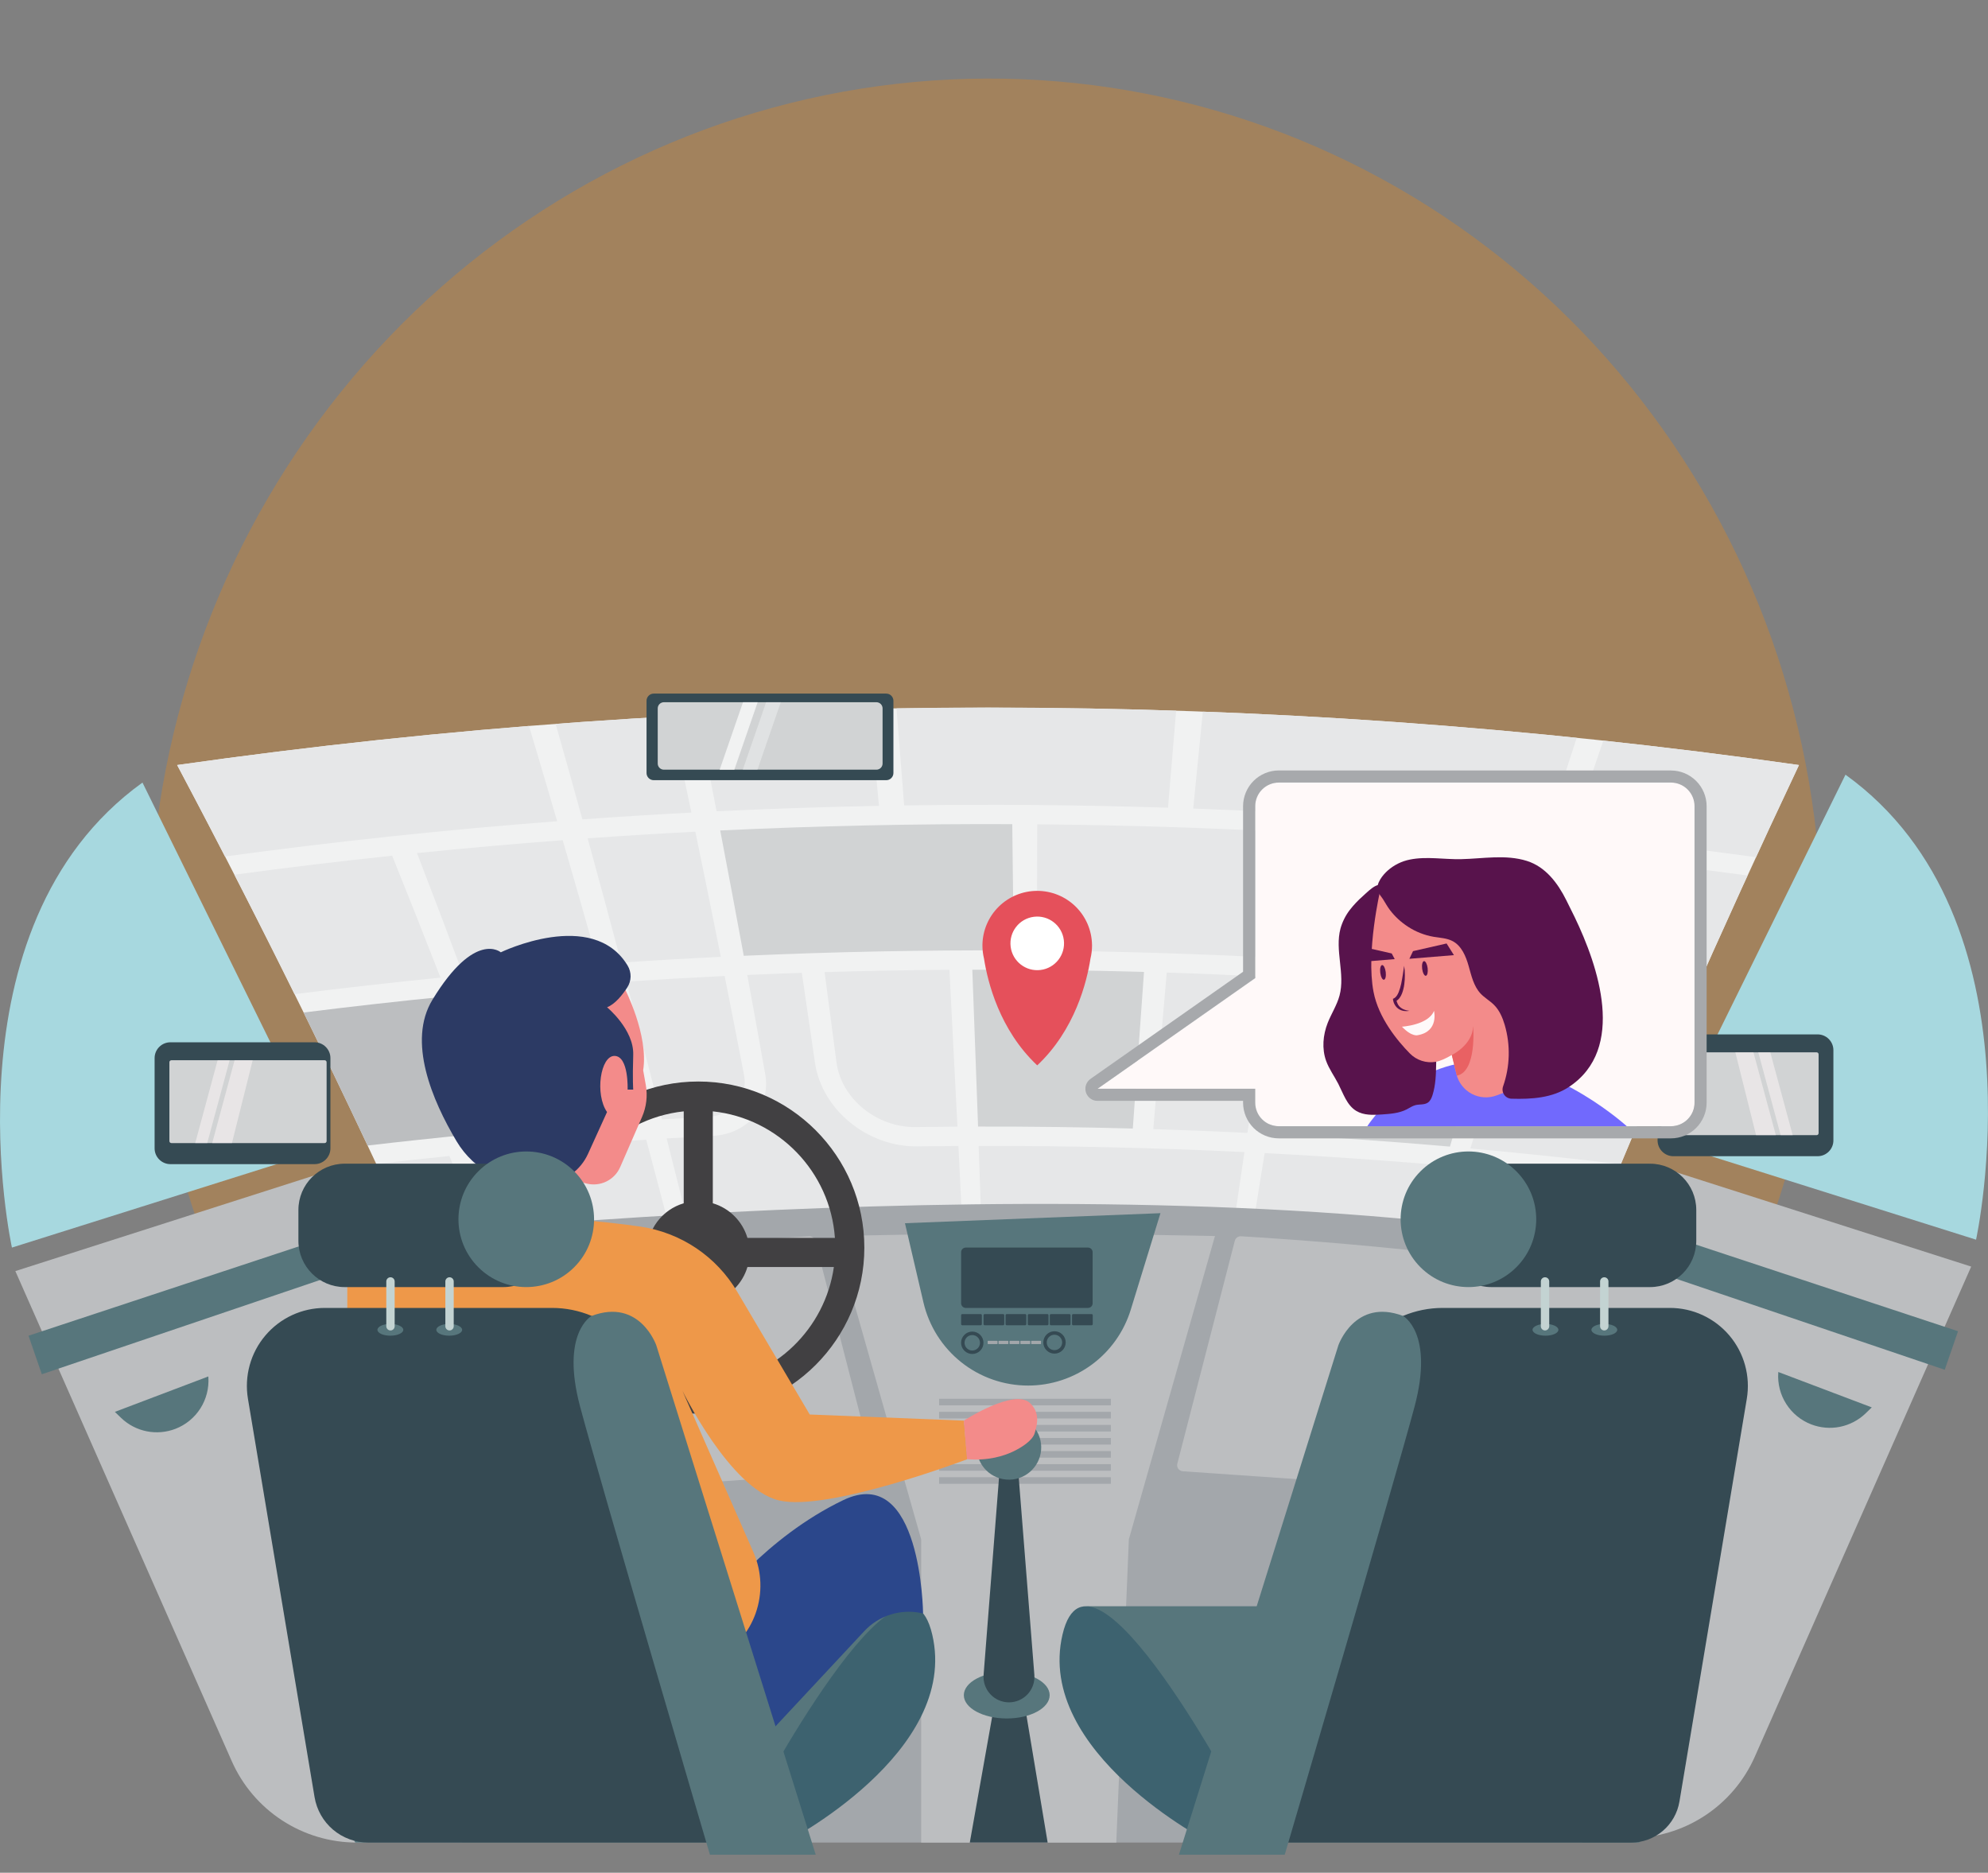 <svg width="86" height="81" viewBox="0 0 86 81" fill="none" xmlns="http://www.w3.org/2000/svg">
<rect x="0" y="0" width="86" height="81" fill="#808080" stroke="none"/>
<g style="mix-blend-mode:multiply" opacity="0.27">
<path d="M38.981 77.162C47.305 77.988 55.665 75.837 62.636 71.075C69.606 66.314 74.757 59.236 77.21 51.048C79.662 42.86 79.265 34.068 76.087 26.171C72.908 18.274 67.144 11.76 59.777 7.739C52.409 3.718 43.895 2.438 35.684 4.119C27.473 5.799 20.073 10.336 14.746 16.955C9.419 23.574 6.494 31.866 6.469 40.419C6.444 48.972 9.321 57.256 14.609 63.86L42.633 40.367L38.981 77.162Z" fill="#FF8800"/>
</g>
<g clip-path="url(#clip0_53_22531)">
<path d="M68.28 54.779C51.664 52.892 34.891 52.852 18.266 54.662C14.976 47.399 11.443 40.208 7.664 33.09C30.933 29.778 54.553 29.778 77.822 33.09C74.432 40.26 71.252 47.489 68.28 54.779Z" fill="#F1F2F2"/>
<path d="M7.664 33.09C8.363 34.405 9.053 35.724 9.734 37.045C14.511 36.395 19.3 35.886 24.103 35.52C23.701 34.145 23.295 32.772 22.884 31.399C23.269 31.368 23.653 31.339 24.037 31.31C24.428 32.686 24.814 34.063 25.194 35.44C26.764 35.327 28.335 35.229 29.909 35.146C29.62 33.758 29.328 32.371 29.032 30.984C29.417 30.962 29.802 30.942 30.187 30.923C30.461 32.312 30.731 33.701 30.999 35.091C33.339 34.979 35.681 34.9 38.024 34.855C37.893 33.456 37.762 32.057 37.628 30.66C38.014 30.652 38.399 30.645 38.784 30.639C38.895 32.038 39.005 33.438 39.113 34.838C42.918 34.781 46.723 34.814 50.528 34.935C50.644 33.536 50.76 32.138 50.879 30.741C51.264 30.753 51.649 30.767 52.034 30.781C51.894 32.178 51.755 33.575 51.618 34.972C56.714 35.157 61.803 35.501 66.885 36.005C67.32 34.64 67.761 33.276 68.208 31.913C68.591 31.953 68.975 31.993 69.359 32.034C68.892 33.393 68.429 34.754 67.972 36.115C70.638 36.391 73.302 36.711 75.963 37.074C75.842 37.34 75.72 37.604 75.598 37.867C72.97 37.51 70.337 37.196 67.701 36.925C66.285 41.164 64.921 45.413 63.607 49.673C65.778 49.87 67.946 50.098 70.112 50.355C70 50.622 69.888 50.89 69.776 51.157C68.589 51.016 67.402 50.885 66.214 50.763C65.779 51.982 65.35 53.203 64.928 54.424C64.655 54.397 64.381 54.371 64.107 54.345C64.514 53.121 64.926 51.898 65.342 50.675C61.802 50.325 58.257 50.058 54.708 49.874C54.504 51.122 54.303 52.37 54.105 53.619C53.83 53.605 53.556 53.592 53.282 53.579C53.464 52.329 53.648 51.08 53.833 49.83C50.003 49.645 46.17 49.556 42.336 49.563C42.381 50.82 42.425 52.077 42.468 53.334C42.194 53.334 41.919 53.334 41.645 53.336C41.584 52.08 41.523 50.824 41.461 49.566C40.865 49.569 40.27 49.575 39.675 49.583C37.535 49.61 35.557 48.007 35.255 45.968C35.068 44.67 34.879 43.374 34.687 42.077C33.9 42.104 33.113 42.135 32.327 42.169C32.59 43.599 32.849 45.03 33.104 46.462C33.352 47.864 32.335 49.051 30.844 49.128C30.176 49.163 29.508 49.2 28.84 49.24C29.217 50.725 29.586 52.21 29.948 53.696C29.674 53.711 29.4 53.727 29.126 53.744C28.742 52.26 28.352 50.777 27.956 49.295C27.002 49.356 26.049 49.424 25.096 49.497C23.505 49.618 21.914 49.757 20.323 49.913C20.9 51.368 21.468 52.825 22.028 54.284C21.755 54.308 21.481 54.334 21.208 54.361C20.627 52.906 20.039 51.453 19.442 50C18.387 50.108 17.333 50.222 16.279 50.344C16.952 51.78 17.615 53.22 18.268 54.662C34.892 52.852 51.666 52.892 68.281 54.779C71.252 47.493 74.433 40.263 77.823 33.09C54.554 29.777 30.933 29.777 7.664 33.09Z" fill="#E6E7E8"/>
<path d="M28.638 48.416C29.314 48.375 29.99 48.336 30.666 48.301C31.684 48.248 32.369 47.445 32.188 46.502C31.912 45.072 31.632 43.643 31.348 42.214C29.93 42.282 28.511 42.363 27.094 42.457C27.619 44.441 28.134 46.428 28.638 48.416Z" fill="#E6E7E8"/>
<path d="M53.962 48.999C54.298 46.751 54.641 44.504 54.99 42.256C53.485 42.179 51.979 42.115 50.473 42.066C50.275 44.323 50.081 46.58 49.891 48.837C51.248 48.88 52.605 48.934 53.962 48.999Z" fill="#E6E7E8"/>
<path d="M55.977 36.004C52.277 35.803 48.575 35.686 44.871 35.654C44.865 37.474 44.858 39.294 44.852 41.115C48.275 41.145 51.697 41.248 55.117 41.426C55.399 39.619 55.686 37.811 55.977 36.004Z" fill="#E6E7E8"/>
<path d="M30.081 35.973C28.527 36.054 26.974 36.149 25.422 36.26C25.914 38.05 26.398 39.842 26.874 41.634C28.309 41.537 29.745 41.455 31.182 41.386C30.821 39.581 30.454 37.777 30.081 35.973Z" fill="#E6E7E8"/>
<path d="M16.965 37.011C14.688 37.252 12.413 37.526 10.141 37.833C11.022 39.551 11.89 41.273 12.743 43C14.845 42.734 16.949 42.496 19.055 42.285C18.37 40.525 17.673 38.766 16.965 37.011Z" fill="#E6E7E8"/>
<path d="M22.928 42.768C21.741 42.868 20.554 42.977 19.367 43.094C17.287 43.3 15.209 43.533 13.133 43.794C14.073 45.706 14.996 47.624 15.901 49.547C18.875 49.2 21.855 48.911 24.838 48.679C24.214 46.706 23.577 44.736 22.928 42.768Z" fill="#BCBEC0"/>
<path d="M24.343 36.34C22.24 36.499 20.139 36.685 18.039 36.899C18.72 38.659 19.389 40.422 20.048 42.188C21.25 42.073 22.451 41.967 23.654 41.87C24.395 41.811 25.136 41.755 25.877 41.702C25.374 39.913 24.862 38.126 24.343 36.34Z" fill="#E6E7E8"/>
<path d="M25.737 48.611C26.405 48.562 27.072 48.516 27.739 48.472C27.207 46.487 26.663 44.505 26.109 42.524C25.377 42.575 24.646 42.63 23.914 42.688C24.533 44.66 25.141 46.634 25.737 48.611Z" fill="#E6E7E8"/>
<path d="M66.501 37.22C63.332 36.909 60.159 36.661 56.982 36.475C56.92 36.827 56.858 37.179 56.797 37.531C59.925 37.713 63.051 37.955 66.173 38.258C66.282 37.912 66.392 37.566 66.501 37.22Z" fill="#D1D3D4"/>
<path d="M55.188 46.959C57.904 47.104 60.619 47.297 63.331 47.539C63.434 47.191 63.537 46.844 63.641 46.497C60.885 46.25 58.126 46.052 55.363 45.903C55.304 46.255 55.246 46.607 55.188 46.959Z" fill="#D1D3D4"/>
<path d="M55.5 45.073C58.297 45.225 61.092 45.427 63.884 45.68C63.989 45.333 64.093 44.986 64.198 44.639C61.361 44.379 58.521 44.172 55.678 44.016C55.618 44.368 55.559 44.721 55.5 45.073Z" fill="#E6E7E8"/>
<path d="M54.844 49.044C57.473 49.182 60.099 49.365 62.724 49.593C62.845 49.181 62.966 48.768 63.089 48.355C60.413 48.12 57.733 47.931 55.05 47.788C54.98 48.207 54.911 48.626 54.844 49.044Z" fill="#D1D3D4"/>
<path d="M55.82 43.187C58.699 43.346 61.575 43.558 64.448 43.822C64.554 43.476 64.66 43.129 64.766 42.782C61.847 42.511 58.925 42.293 55.999 42.13C55.94 42.483 55.88 42.835 55.82 43.187Z" fill="#D1D3D4"/>
<path d="M42.311 48.727C44.542 48.723 46.773 48.751 49.005 48.812C49.163 46.553 49.325 44.295 49.489 42.038C47.014 41.967 44.538 41.936 42.062 41.943C42.147 44.204 42.23 46.465 42.311 48.727Z" fill="#D1D3D4"/>
<path d="M39.608 48.748C40.212 48.74 40.816 48.734 41.419 48.731C41.306 46.469 41.191 44.208 41.072 41.947C39.272 41.959 37.472 41.992 35.672 42.046C35.845 43.344 36.015 44.642 36.184 45.94C36.392 47.522 37.926 48.77 39.608 48.748Z" fill="#E6E7E8"/>
<path d="M32.175 41.34C36.065 41.167 39.958 41.09 43.853 41.108C43.833 39.287 43.812 37.467 43.79 35.647C39.578 35.629 35.367 35.72 31.156 35.92C31.502 37.727 31.841 39.533 32.175 41.34Z" fill="#D1D3D4"/>
<path d="M56.141 41.301C59.102 41.468 62.06 41.69 65.016 41.967C65.123 41.62 65.23 41.273 65.337 40.927C62.336 40.643 59.331 40.415 56.322 40.245L56.141 41.301Z" fill="#E6E7E8"/>
<path d="M56.469 39.416C59.513 39.59 62.555 39.822 65.593 40.112C65.701 39.765 65.809 39.419 65.919 39.073C62.834 38.775 59.746 38.537 56.654 38.359C56.591 38.712 56.53 39.064 56.469 39.416Z" fill="#E6E7E8"/>
<path d="M47.24 40.868C47.24 40.865 47.24 40.863 47.24 40.86C47.229 40.239 46.975 39.647 46.531 39.211C46.088 38.776 45.491 38.532 44.87 38.532C44.248 38.532 43.652 38.776 43.209 39.211C42.765 39.647 42.511 40.239 42.5 40.86C42.5 40.86 42.5 40.863 42.5 40.868C42.5 40.873 42.5 40.888 42.5 40.897C42.5 41.088 42.523 41.278 42.568 41.462C42.725 42.471 43.237 44.544 44.87 46.08C46.504 44.544 47.016 42.471 47.173 41.462C47.218 41.278 47.241 41.088 47.241 40.897C47.24 40.888 47.24 40.878 47.24 40.868Z" fill="#E5505B"/>
<path d="M45.012 41.954C45.648 41.876 46.099 41.297 46.021 40.662C45.943 40.026 45.364 39.575 44.729 39.653C44.093 39.731 43.642 40.31 43.72 40.945C43.798 41.58 44.377 42.032 45.012 41.954Z" fill="white"/>
<path d="M38.338 30H28.28C28.108 30 27.969 30.14 27.969 30.311V33.434C27.969 33.606 28.108 33.745 28.28 33.745H38.338C38.51 33.745 38.649 33.606 38.649 33.434V30.311C38.649 30.14 38.51 30 38.338 30Z" fill="#354A53"/>
<path d="M37.913 30.373H28.72C28.573 30.373 28.453 30.492 28.453 30.64V33.025C28.453 33.172 28.573 33.291 28.72 33.291H37.913C38.061 33.291 38.18 33.172 38.18 33.025V30.64C38.18 30.492 38.061 30.373 37.913 30.373Z" fill="#D1D3D4"/>
<path d="M31.767 33.291H31.133L32.142 30.373H32.776L31.767 33.291Z" fill="#F1F2F2"/>
<path opacity="0.5" d="M32.767 33.291H32.133L33.142 30.373H33.776L32.767 33.291Z" fill="#F1F2F2"/>
<path d="M70.556 79.695H15.93V53.628C15.93 53.628 49.95 49.764 71.07 54.215L70.556 79.695Z" fill="#A3A7AB"/>
<path d="M44.073 53.354C42.329 53.328 36.125 53.461 36.125 53.461L39.849 66.578V79.695H48.29L48.834 66.578L52.559 53.461C52.559 53.461 45.873 53.328 44.073 53.354Z" fill="#BCBEC0"/>
<path d="M39.148 52.907L39.949 56.338C40.188 57.359 40.765 58.27 41.586 58.922C42.407 59.574 43.425 59.929 44.474 59.929C45.468 59.929 46.435 59.61 47.235 59.02C48.034 58.43 48.623 57.599 48.916 56.649L50.201 52.473L39.148 52.907Z" fill="#57767C"/>
<path d="M47.067 53.961H41.778C41.668 53.961 41.578 54.051 41.578 54.161V56.371C41.578 56.481 41.668 56.571 41.778 56.571H47.067C47.178 56.571 47.267 56.481 47.267 56.371V54.161C47.267 54.051 47.178 53.961 47.067 53.961Z" fill="#354A53"/>
<path d="M42.425 56.837H41.628C41.6 56.837 41.578 56.859 41.578 56.887V57.271C41.578 57.299 41.6 57.321 41.628 57.321H42.425C42.453 57.321 42.475 57.299 42.475 57.271V56.887C42.475 56.859 42.453 56.837 42.425 56.837Z" fill="#354A53"/>
<path d="M43.394 56.837H42.597C42.569 56.837 42.547 56.859 42.547 56.887V57.271C42.547 57.299 42.569 57.321 42.597 57.321H43.394C43.422 57.321 43.444 57.299 43.444 57.271V56.887C43.444 56.859 43.422 56.837 43.394 56.837Z" fill="#354A53"/>
<path d="M44.347 56.837H43.55C43.522 56.837 43.5 56.859 43.5 56.887V57.271C43.5 57.299 43.522 57.321 43.55 57.321H44.347C44.375 57.321 44.397 57.299 44.397 57.271V56.887C44.397 56.859 44.375 56.837 44.347 56.837Z" fill="#354A53"/>
<path d="M45.308 56.837H44.511C44.483 56.837 44.461 56.859 44.461 56.887V57.271C44.461 57.299 44.483 57.321 44.511 57.321H45.308C45.336 57.321 45.358 57.299 45.358 57.271V56.887C45.358 56.859 45.336 56.837 45.308 56.837Z" fill="#354A53"/>
<path d="M46.261 56.837H45.464C45.436 56.837 45.414 56.859 45.414 56.887V57.271C45.414 57.299 45.436 57.321 45.464 57.321H46.261C46.289 57.321 46.311 57.299 46.311 57.271V56.887C46.311 56.859 46.289 56.837 46.261 56.837Z" fill="#354A53"/>
<path d="M47.222 56.837H46.425C46.397 56.837 46.375 56.859 46.375 56.887V57.271C46.375 57.299 46.397 57.321 46.425 57.321H47.222C47.25 57.321 47.272 57.299 47.272 57.271V56.887C47.272 56.859 47.25 56.837 47.222 56.837Z" fill="#354A53"/>
<path d="M42.403 58.421C42.592 58.232 42.592 57.925 42.403 57.736C42.213 57.547 41.907 57.547 41.718 57.736C41.528 57.925 41.528 58.232 41.718 58.421C41.907 58.61 42.213 58.61 42.403 58.421Z" fill="#354A53"/>
<path d="M42.394 58.079C42.394 58.145 42.374 58.209 42.338 58.264C42.301 58.319 42.249 58.362 42.188 58.387C42.127 58.412 42.06 58.419 41.995 58.406C41.93 58.393 41.871 58.361 41.824 58.315C41.778 58.268 41.746 58.209 41.733 58.144C41.72 58.079 41.727 58.012 41.752 57.951C41.777 57.89 41.82 57.838 41.875 57.801C41.93 57.765 41.994 57.745 42.06 57.745C42.104 57.745 42.147 57.754 42.188 57.77C42.228 57.787 42.265 57.812 42.296 57.843C42.327 57.874 42.352 57.91 42.368 57.951C42.385 57.991 42.394 58.035 42.394 58.079Z" fill="#57767C"/>
<path d="M45.617 58.548C45.885 58.548 46.102 58.331 46.102 58.064C46.102 57.796 45.885 57.58 45.617 57.58C45.35 57.58 45.133 57.796 45.133 58.064C45.133 58.331 45.35 58.548 45.617 58.548Z" fill="#354A53"/>
<path d="M45.615 58.397C45.799 58.397 45.949 58.248 45.949 58.064C45.949 57.88 45.799 57.73 45.615 57.73C45.431 57.73 45.281 57.88 45.281 58.064C45.281 58.248 45.431 58.397 45.615 58.397Z" fill="#57767C"/>
<path d="M43.135 57.994H42.744C42.734 57.994 42.727 58.002 42.727 58.011V58.116C42.727 58.126 42.734 58.133 42.744 58.133H43.135C43.145 58.133 43.153 58.126 43.153 58.116V58.011C43.153 58.002 43.145 57.994 43.135 57.994Z" fill="#A3A7AB"/>
<path d="M43.604 57.994H43.213C43.203 57.994 43.195 58.002 43.195 58.011V58.116C43.195 58.126 43.203 58.133 43.213 58.133H43.604C43.614 58.133 43.621 58.126 43.621 58.116V58.011C43.621 58.002 43.614 57.994 43.604 57.994Z" fill="#A3A7AB"/>
<path d="M44.081 57.994H43.689C43.68 57.994 43.672 58.002 43.672 58.011V58.116C43.672 58.126 43.68 58.133 43.689 58.133H44.081C44.09 58.133 44.098 58.126 44.098 58.116V58.011C44.098 58.002 44.09 57.994 44.081 57.994Z" fill="#A3A7AB"/>
<path d="M44.549 57.994H44.158C44.148 57.994 44.141 58.002 44.141 58.011V58.116C44.141 58.126 44.148 58.133 44.158 58.133H44.549C44.559 58.133 44.567 58.126 44.567 58.116V58.011C44.567 58.002 44.559 57.994 44.549 57.994Z" fill="#A3A7AB"/>
<path d="M45.018 57.994H44.627C44.617 57.994 44.609 58.002 44.609 58.011V58.116C44.609 58.126 44.617 58.133 44.627 58.133H45.018C45.028 58.133 45.035 58.126 45.035 58.116V58.011C45.035 58.002 45.028 57.994 45.018 57.994Z" fill="#A3A7AB"/>
<path d="M48.056 60.501H40.625V60.785H48.056V60.501Z" fill="#A3A7AB"/>
<path d="M48.056 61.066H40.625V61.351H48.056V61.066Z" fill="#A3A7AB"/>
<path d="M48.056 61.632H40.625V61.916H48.056V61.632Z" fill="#A3A7AB"/>
<path d="M48.056 62.197H40.625V62.482H48.056V62.197Z" fill="#A3A7AB"/>
<path d="M48.056 62.763H40.625V63.047H48.056V62.763Z" fill="#A3A7AB"/>
<path d="M48.056 63.328H40.625V63.613H48.056V63.328Z" fill="#A3A7AB"/>
<path d="M48.056 63.894H40.625V64.178H48.056V63.894Z" fill="#A3A7AB"/>
<path d="M50.931 63.306L53.417 53.669C53.432 53.61 53.467 53.558 53.517 53.522C53.566 53.486 53.626 53.468 53.687 53.472C55.274 53.564 65.214 54.188 70.501 55.611C70.56 55.627 70.612 55.664 70.648 55.714C70.684 55.765 70.7 55.826 70.695 55.888L69.983 64.677C69.978 64.746 69.945 64.81 69.892 64.855C69.84 64.901 69.772 64.923 69.702 64.918L51.168 63.636C51.13 63.633 51.092 63.622 51.058 63.603C51.024 63.585 50.994 63.559 50.971 63.527C50.949 63.495 50.933 63.459 50.926 63.421C50.919 63.383 50.921 63.343 50.931 63.306Z" fill="#BCBEC0"/>
<path d="M37.75 63.306L35.264 53.669C35.248 53.61 35.213 53.558 35.164 53.522C35.115 53.486 35.055 53.468 34.994 53.472C33.407 53.564 23.466 54.188 18.18 55.611C18.12 55.628 18.068 55.664 18.033 55.714C17.997 55.765 17.98 55.826 17.985 55.888L18.698 64.677C18.704 64.746 18.736 64.81 18.789 64.855C18.841 64.9 18.91 64.923 18.979 64.918L37.513 63.636C37.552 63.633 37.59 63.622 37.623 63.603C37.657 63.584 37.687 63.558 37.709 63.527C37.732 63.495 37.747 63.459 37.754 63.421C37.761 63.383 37.76 63.343 37.75 63.306Z" fill="#BCBEC0"/>
<path d="M30.207 46.778C26.246 46.778 23.023 50.002 23.023 53.962C23.023 57.921 26.246 61.145 30.207 61.145C34.168 61.145 37.391 57.921 37.391 53.962C37.391 50.002 34.168 46.778 30.207 46.778ZM36.118 53.543H32.334C32.229 53.189 32.037 52.866 31.775 52.604C31.513 52.342 31.191 52.15 30.836 52.045V48.069C33.672 48.369 35.918 50.679 36.118 53.543ZM24.281 53.962C24.281 50.906 26.605 48.383 29.578 48.069V52.045C29.119 52.18 28.716 52.461 28.43 52.844C28.143 53.228 27.989 53.693 27.989 54.172C27.989 54.651 28.143 55.116 28.43 55.5C28.716 55.883 29.119 56.163 29.578 56.299V59.854C26.605 59.539 24.281 57.017 24.281 53.962ZM30.836 59.854V56.299C31.191 56.194 31.513 56.002 31.775 55.74C32.037 55.478 32.229 55.156 32.334 54.801H36.073C35.693 57.468 33.532 59.569 30.836 59.854Z" fill="#414042"/>
<path d="M6.163 33.848L13.982 49.719L0.516 53.961C0.516 53.961 -2.525 40.106 6.163 33.848Z" fill="#A7D8DF"/>
<path d="M13.61 45.082H7.371C6.994 45.082 6.688 45.389 6.688 45.766V49.668C6.688 50.045 6.994 50.352 7.371 50.352H13.61C13.987 50.352 14.294 50.045 14.294 49.668V45.766C14.294 45.389 13.987 45.082 13.61 45.082Z" fill="#354A53"/>
<path d="M14.044 45.858H7.414C7.366 45.858 7.328 45.896 7.328 45.944V49.355C7.328 49.402 7.366 49.441 7.414 49.441H14.044C14.091 49.441 14.129 49.402 14.129 49.355V45.944C14.129 45.896 14.091 45.858 14.044 45.858Z" fill="#D1D3D4"/>
<path opacity="0.5" d="M8.965 49.441H8.445L9.414 45.858H9.934L8.965 49.441Z" fill="#FFF9F9"/>
<path opacity="0.5" d="M10.034 49.441H9.18L10.148 45.858H10.931L10.034 49.441Z" fill="#FFF9F9"/>
<path d="M0.664 54.978L10.025 76.173C10.488 77.221 11.245 78.112 12.205 78.737C13.165 79.362 14.285 79.695 15.431 79.695H19.992L14.571 50.529L0.664 54.978Z" fill="#BCBEC0"/>
<path d="M1.234 57.773L17.276 52.473L17.985 53.961L1.809 59.44L1.234 57.773Z" fill="#57767C"/>
<path d="M4.969 61.067L9.012 59.535L9.014 59.565C9.046 60.041 8.925 60.515 8.669 60.917C8.412 61.32 8.034 61.629 7.589 61.801C7.193 61.953 6.762 61.99 6.346 61.907C5.93 61.824 5.547 61.623 5.241 61.33L4.969 61.067Z" fill="#57767C"/>
<path d="M79.835 33.507L72.016 49.377L85.483 53.619C85.483 53.619 88.523 39.764 79.835 33.507Z" fill="#A7D8DF"/>
<path d="M72.39 50.009H78.629C79.006 50.009 79.312 49.703 79.312 49.325V45.424C79.312 45.046 79.006 44.74 78.629 44.74H72.39C72.013 44.74 71.706 45.046 71.706 45.424V49.325C71.706 49.703 72.013 50.009 72.39 50.009Z" fill="#354A53"/>
<path d="M71.956 49.098H78.586C78.634 49.098 78.672 49.06 78.672 49.013V45.601C78.672 45.554 78.634 45.516 78.586 45.516H71.956C71.909 45.516 71.871 45.554 71.871 45.601V49.013C71.871 49.06 71.909 49.098 71.956 49.098Z" fill="#D1D3D4"/>
<path opacity="0.5" d="M77.031 49.098H77.551L76.582 45.516H76.062L77.031 49.098Z" fill="#FFF9F9"/>
<path opacity="0.5" d="M75.967 49.098H76.822L75.853 45.516H75.07L75.967 49.098Z" fill="#FFF9F9"/>
<path d="M85.273 54.783L75.913 75.98C75.45 77.028 74.693 77.918 73.733 78.544C72.774 79.169 71.653 79.502 70.507 79.502H65.945L71.366 50.336L85.273 54.783Z" fill="#BCBEC0"/>
<path d="M84.704 57.579L68.663 52.279L67.953 53.767L84.129 59.246L84.704 57.579Z" fill="#57767C"/>
<path d="M80.972 60.873L76.927 59.342V59.372C76.894 59.848 77.015 60.322 77.272 60.724C77.528 61.127 77.907 61.436 78.352 61.608C78.748 61.76 79.179 61.797 79.594 61.714C80.01 61.63 80.394 61.43 80.7 61.137L80.972 60.873Z" fill="#57767C"/>
<path d="M42.987 73.878L41.953 79.695H45.321L44.34 73.814L42.987 73.878Z" fill="#354A53"/>
<path d="M43.552 74.328C44.577 74.328 45.408 73.877 45.408 73.321C45.408 72.765 44.577 72.314 43.552 72.314C42.526 72.314 41.695 72.765 41.695 73.321C41.695 73.877 42.526 74.328 43.552 74.328Z" fill="#57767C"/>
<path d="M43.648 73.631C43.496 73.631 43.346 73.599 43.207 73.538C43.068 73.478 42.943 73.389 42.84 73.277C42.737 73.166 42.658 73.034 42.608 72.891C42.558 72.747 42.538 72.595 42.55 72.444L43.258 63.391H44.029L44.746 72.442C44.758 72.594 44.738 72.746 44.689 72.89C44.639 73.033 44.56 73.165 44.457 73.277C44.354 73.388 44.229 73.477 44.09 73.538C43.95 73.599 43.8 73.631 43.648 73.631Z" fill="#354A53"/>
<path d="M45.038 62.718C45.101 61.95 44.53 61.276 43.762 61.212C42.994 61.149 42.319 61.72 42.256 62.488C42.192 63.257 42.763 63.931 43.532 63.995C44.3 64.058 44.974 63.487 45.038 62.718Z" fill="#57767C"/>
<path d="M47.041 69.475H70.898C70.898 69.475 71.271 79.695 70.898 79.695H52.333C52.333 79.695 46.342 71.384 47.041 69.475Z" fill="#57767C"/>
<path d="M52.337 79.695C52.337 79.695 44.763 75.805 45.965 70.693C47.168 65.581 53.785 78.211 53.785 78.211L52.337 79.695Z" fill="#3D626F"/>
<path d="M52.266 79.695L58.176 59.73C58.362 59.104 58.684 58.527 59.119 58.04C59.555 57.554 60.093 57.17 60.694 56.917C61.236 56.689 61.818 56.571 62.406 56.571H72.239C72.728 56.571 73.212 56.677 73.656 56.883C74.1 57.089 74.494 57.389 74.811 57.762C75.128 58.136 75.36 58.575 75.49 59.047C75.621 59.52 75.647 60.016 75.566 60.5L72.652 77.921C72.569 78.418 72.313 78.868 71.93 79.193C71.546 79.518 71.06 79.697 70.557 79.697L52.266 79.695Z" fill="#354A53"/>
<path d="M60.694 56.917C60.694 56.917 62.046 57.641 61.192 60.845C60.338 64.048 55.577 80.221 55.577 80.221H51L57.897 58.189C57.897 58.189 58.61 56.132 60.695 56.917" fill="#57767C"/>
<path d="M67.415 57.518C67.415 57.659 67.164 57.772 66.856 57.772C66.548 57.772 66.297 57.657 66.297 57.518C66.297 57.379 66.547 57.263 66.856 57.263C67.165 57.263 67.415 57.377 67.415 57.518Z" fill="#57767C"/>
<path d="M69.961 57.518C69.961 57.659 69.711 57.772 69.402 57.772C69.094 57.772 68.844 57.657 68.844 57.518C68.844 57.379 69.094 57.263 69.402 57.263C69.711 57.263 69.961 57.377 69.961 57.518Z" fill="#57767C"/>
<path d="M71.378 50.332H64.51C63.404 50.332 62.508 51.229 62.508 52.334V53.668C62.508 54.774 63.404 55.67 64.51 55.67H71.378C72.484 55.67 73.38 54.774 73.38 53.668V52.334C73.38 51.229 72.484 50.332 71.378 50.332Z" fill="#354A53"/>
<path d="M65.597 54.811C66.743 53.665 66.743 51.808 65.597 50.663C64.452 49.517 62.595 49.517 61.449 50.663C60.304 51.808 60.304 53.665 61.449 54.811C62.595 55.956 64.452 55.956 65.597 54.811Z" fill="#57767C"/>
<path d="M66.837 57.545C66.814 57.545 66.79 57.54 66.768 57.531C66.746 57.522 66.725 57.508 66.709 57.491C66.692 57.474 66.678 57.454 66.669 57.432C66.66 57.41 66.656 57.386 66.656 57.362V55.426C66.656 55.378 66.675 55.332 66.709 55.298C66.743 55.264 66.789 55.245 66.837 55.245C66.885 55.245 66.931 55.264 66.966 55.298C66.999 55.332 67.019 55.378 67.019 55.426V57.362C67.019 57.386 67.014 57.41 67.005 57.432C66.996 57.454 66.983 57.474 66.966 57.491C66.949 57.508 66.929 57.522 66.907 57.531C66.885 57.54 66.861 57.545 66.837 57.545Z" fill="#C3D3D2"/>
<path d="M69.4 57.545C69.376 57.545 69.352 57.54 69.33 57.531C69.308 57.522 69.288 57.508 69.271 57.491C69.254 57.474 69.241 57.454 69.232 57.432C69.223 57.41 69.219 57.386 69.219 57.362V55.426C69.219 55.378 69.238 55.332 69.272 55.298C69.306 55.264 69.352 55.245 69.4 55.245C69.448 55.245 69.494 55.264 69.528 55.298C69.562 55.332 69.581 55.378 69.581 55.426V57.362C69.581 57.386 69.577 57.41 69.568 57.432C69.559 57.454 69.546 57.474 69.529 57.491C69.512 57.508 69.492 57.522 69.47 57.531C69.448 57.54 69.424 57.545 69.4 57.545Z" fill="#C3D3D2"/>
<path d="M27.026 42.76C27.026 42.76 28.065 44.769 27.823 46.292L27.937 46.931C28.021 47.395 27.964 47.874 27.776 48.307L26.828 50.481C26.709 50.753 26.498 50.973 26.231 51.103C25.965 51.233 25.661 51.264 25.374 51.191L24.913 51.073L24.29 53.464H21.211L21.936 42.139C21.936 42.139 26.16 40.993 27.026 42.76Z" fill="#F38B8A"/>
<path d="M27.136 42.71C26.927 43.032 26.61 43.431 26.261 43.567C26.261 43.567 27.428 44.527 27.393 45.626C27.359 46.724 27.393 47.127 27.393 47.127H27.15C27.15 47.127 27.206 45.69 26.59 45.671C25.974 45.653 25.726 47.332 26.26 48.098L25.436 49.91C25.275 50.263 25.024 50.569 24.708 50.795C24.392 51.021 24.022 51.16 23.635 51.198L23.418 51.22C22.694 51.291 21.965 51.154 21.317 50.827C20.668 50.498 20.126 49.992 19.754 49.367C18.694 47.59 17.613 45.039 18.707 43.243C20.551 40.216 21.664 41.19 21.664 41.19C21.664 41.19 25.637 39.262 27.149 41.761C27.236 41.905 27.281 42.07 27.279 42.238C27.276 42.406 27.227 42.569 27.136 42.71Z" fill="#2C3A64"/>
<path d="M39.243 69.475H15.384C15.384 69.475 15.012 79.695 15.384 79.695H33.95C33.95 79.695 39.942 71.384 39.243 69.475Z" fill="#57767C"/>
<path d="M33.956 79.695C33.956 79.695 41.53 75.805 40.327 70.693C39.124 65.581 32.508 78.211 32.508 78.211L33.956 79.695Z" fill="#3D626F"/>
<path d="M39.932 69.785C39.932 69.785 39.864 63.259 36.478 64.885C33.093 66.511 30.977 69.401 30.977 69.401L32.78 75.491L37.389 70.55C37.695 70.221 38.081 69.976 38.509 69.839C38.937 69.701 39.393 69.676 39.834 69.765L39.932 69.785Z" fill="#2B478B"/>
<path d="M41.698 61.446L41.84 63.116C41.84 63.116 35.814 65.403 33.698 64.897C31.582 64.39 29.522 60.156 29.522 60.156L32.592 67.136C32.96 67.974 32.994 68.922 32.687 69.785C32.401 70.588 31.836 71.261 31.095 71.683C30.355 72.104 29.487 72.245 28.651 72.081L15.023 69.4V53.628C15.023 53.628 16.088 52.389 19.034 52.477C19.034 52.477 24.106 52.523 27.715 53.056C28.576 53.184 29.397 53.502 30.119 53.987C30.841 54.473 31.446 55.114 31.888 55.864L35.029 61.181L41.698 61.446Z" fill="#EE9849"/>
<path d="M34.026 79.695L28.115 59.73C27.929 59.104 27.607 58.527 27.172 58.04C26.737 57.554 26.199 57.17 25.597 56.917C25.055 56.689 24.473 56.571 23.885 56.571H14.053C13.563 56.571 13.08 56.677 12.636 56.883C12.191 57.089 11.797 57.389 11.481 57.762C11.163 58.136 10.931 58.575 10.801 59.048C10.671 59.52 10.645 60.016 10.726 60.5L13.608 77.731C13.7 78.28 13.983 78.778 14.407 79.138C14.832 79.498 15.37 79.695 15.926 79.695H34.026Z" fill="#354A53"/>
<path d="M25.593 56.917C25.593 56.917 24.241 57.641 25.096 60.845C25.95 64.048 30.711 80.221 30.711 80.221H35.288L28.391 58.189C28.391 58.189 27.678 56.132 25.593 56.917Z" fill="#57767C"/>
<path d="M18.875 57.518C18.875 57.659 19.125 57.772 19.434 57.772C19.742 57.772 19.992 57.657 19.992 57.518C19.992 57.379 19.742 57.263 19.434 57.263C19.125 57.263 18.875 57.377 18.875 57.518Z" fill="#57767C"/>
<path d="M16.328 57.518C16.328 57.659 16.578 57.772 16.887 57.772C17.195 57.772 17.446 57.657 17.446 57.518C17.446 57.379 17.195 57.263 16.887 57.263C16.578 57.263 16.328 57.377 16.328 57.518Z" fill="#57767C"/>
<path d="M14.911 55.67H21.779C22.885 55.67 23.781 54.774 23.781 53.668V52.334C23.781 51.229 22.885 50.332 21.779 50.332H14.911C13.806 50.332 12.909 51.229 12.909 52.334V53.668C12.909 54.774 13.806 55.67 14.911 55.67Z" fill="#354A53"/>
<path d="M24.84 54.811C25.985 53.665 25.985 51.808 24.84 50.663C23.694 49.517 21.837 49.517 20.691 50.663C19.546 51.808 19.546 53.665 20.691 54.811C21.837 55.956 23.694 55.956 24.84 54.811Z" fill="#57767C"/>
<path d="M19.447 57.545C19.471 57.545 19.494 57.54 19.517 57.531C19.539 57.522 19.559 57.508 19.576 57.491C19.592 57.474 19.606 57.454 19.615 57.432C19.624 57.41 19.628 57.386 19.628 57.362V55.426C19.628 55.378 19.609 55.332 19.575 55.298C19.541 55.264 19.495 55.245 19.447 55.245C19.399 55.245 19.353 55.264 19.319 55.298C19.285 55.332 19.266 55.378 19.266 55.426V57.362C19.265 57.386 19.27 57.41 19.279 57.432C19.288 57.454 19.301 57.474 19.318 57.491C19.335 57.508 19.355 57.522 19.377 57.531C19.399 57.54 19.423 57.545 19.447 57.545Z" fill="#C3D3D2"/>
<path d="M16.892 57.545C16.916 57.545 16.94 57.54 16.962 57.531C16.984 57.522 17.004 57.508 17.021 57.491C17.038 57.474 17.051 57.454 17.06 57.432C17.069 57.41 17.073 57.386 17.073 57.362V55.426C17.073 55.378 17.054 55.332 17.02 55.298C16.986 55.264 16.94 55.245 16.892 55.245C16.844 55.245 16.798 55.264 16.764 55.298C16.73 55.332 16.711 55.378 16.711 55.426V57.362C16.711 57.386 16.715 57.41 16.724 57.432C16.733 57.454 16.747 57.474 16.763 57.491C16.78 57.508 16.8 57.522 16.822 57.531C16.844 57.54 16.868 57.545 16.892 57.545Z" fill="#C3D3D2"/>
<path d="M41.695 61.446C41.695 61.446 43.879 60.033 44.56 60.688C44.975 61.084 44.892 61.56 44.759 61.992C44.656 62.324 44.16 62.623 43.846 62.773C43.434 62.972 42.751 63.191 41.835 63.112L41.695 61.446Z" fill="#F38B8A"/>
<path d="M72.291 33.848H55.326C55.056 33.848 54.797 33.956 54.605 34.147C54.414 34.338 54.307 34.597 54.307 34.868V42.304L47.484 47.091H54.307V47.694C54.307 47.964 54.414 48.223 54.605 48.415C54.797 48.606 55.056 48.713 55.326 48.713H72.291C72.562 48.713 72.821 48.606 73.012 48.415C73.204 48.223 73.311 47.964 73.311 47.694V34.869C73.311 34.735 73.285 34.602 73.234 34.479C73.183 34.355 73.108 34.242 73.013 34.147C72.918 34.052 72.806 33.977 72.682 33.926C72.558 33.874 72.425 33.848 72.291 33.848Z" fill="#FFF9F9"/>
<path d="M72.284 33.848C72.555 33.848 72.814 33.956 73.005 34.147C73.197 34.338 73.304 34.597 73.304 34.868V47.692C73.304 47.963 73.197 48.222 73.005 48.413C72.814 48.604 72.555 48.712 72.284 48.712H55.319C55.049 48.712 54.789 48.604 54.598 48.413C54.407 48.222 54.3 47.963 54.3 47.692V47.092H47.477L54.3 42.304V34.869C54.299 34.735 54.326 34.602 54.377 34.478C54.428 34.354 54.503 34.242 54.598 34.147C54.693 34.052 54.805 33.977 54.929 33.926C55.053 33.874 55.185 33.848 55.319 33.848H72.284ZM72.284 33.324H55.319C54.91 33.325 54.517 33.487 54.228 33.777C53.939 34.066 53.776 34.459 53.775 34.868V42.031L47.176 46.663C47.085 46.727 47.017 46.818 46.981 46.923C46.945 47.029 46.944 47.143 46.977 47.249C47.011 47.355 47.078 47.448 47.167 47.514C47.257 47.58 47.366 47.615 47.477 47.615H53.775V47.694C53.776 48.103 53.939 48.495 54.228 48.785C54.517 49.074 54.91 49.237 55.319 49.237H72.284C72.694 49.237 73.086 49.074 73.375 48.785C73.665 48.495 73.827 48.103 73.828 47.694V34.869C73.827 34.46 73.665 34.068 73.375 33.778C73.086 33.489 72.694 33.326 72.284 33.326V33.324Z" fill="#A7A9AC"/>
<path d="M59.148 48.713C59.148 48.713 60.996 45.822 64.207 45.918C67.419 46.013 70.375 48.713 70.375 48.713H59.148Z" fill="#7169FD"/>
<path d="M57.989 40.161C57.736 41.103 58.199 42.123 57.947 43.063C57.835 43.478 57.592 43.845 57.435 44.245C57.23 44.766 57.178 45.361 57.368 45.888C57.496 46.24 57.723 46.546 57.894 46.879C58.111 47.302 58.264 47.802 58.67 48.049C58.996 48.247 59.404 48.23 59.784 48.203C60.149 48.178 60.525 48.151 60.85 47.985C60.976 47.921 61.094 47.835 61.232 47.8C61.41 47.755 61.615 47.795 61.767 47.692C61.876 47.619 61.93 47.49 61.97 47.366C62.247 46.485 62.019 45.51 62.259 44.618C62.332 44.354 62.441 44.102 62.509 43.837C62.59 43.522 62.608 43.195 62.618 42.871C62.641 42.243 62.641 41.614 62.618 40.985C62.602 40.534 62.572 40.069 62.374 39.663C62.126 39.153 61.637 38.793 61.11 38.583C60.816 38.471 60.513 38.388 60.204 38.336C59.994 38.297 59.722 38.213 59.518 38.313C59.313 38.413 59.123 38.609 58.953 38.762C58.747 38.942 58.559 39.142 58.391 39.358C58.207 39.598 58.071 39.871 57.989 40.161Z" fill="#58134C"/>
<path d="M66.295 46.797L65.581 40.823L65.567 40.838C65.606 39.607 65.554 38.509 65.554 38.509H59.708C59.708 38.509 59.086 41.173 59.418 42.899C59.635 44.032 60.455 45.021 60.991 45.566C61.134 45.711 61.309 45.819 61.502 45.882C61.694 45.945 61.9 45.961 62.1 45.928C62.295 45.897 62.539 45.785 62.804 45.632L63.005 46.46C63.048 46.641 63.13 46.81 63.244 46.956C63.358 47.103 63.502 47.224 63.666 47.311C63.83 47.398 64.011 47.449 64.196 47.461C64.381 47.473 64.567 47.445 64.741 47.38L66.295 46.797Z" fill="#F38B8A"/>
<path d="M62.019 40.519C62.299 40.565 62.594 40.575 62.844 40.708C63.229 40.914 63.413 41.36 63.532 41.779C63.651 42.199 63.749 42.649 64.045 42.97C64.221 43.159 64.454 43.286 64.635 43.469C64.867 43.703 65.001 44.015 65.094 44.331C65.348 45.203 65.323 46.133 65.022 46.99C65.001 47.049 64.994 47.112 65.002 47.175C65.01 47.237 65.033 47.296 65.068 47.348C65.103 47.4 65.15 47.443 65.205 47.473C65.26 47.503 65.322 47.52 65.384 47.522C66.261 47.549 67.153 47.489 67.873 47.012C70.365 45.361 69.138 41.781 68.117 39.662C67.998 39.417 67.877 39.173 67.754 38.929C67.389 38.198 66.862 37.492 66.052 37.237C65.135 36.948 64.144 37.141 63.205 37.161C62.465 37.177 61.715 37.032 60.99 37.179C60.636 37.249 60.307 37.412 60.036 37.65C59.822 37.84 59.522 38.204 59.598 38.517C59.634 38.659 59.754 38.774 59.83 38.895C59.929 39.052 60.015 39.213 60.128 39.361C60.344 39.644 60.607 39.887 60.905 40.08C61.243 40.301 61.622 40.45 62.019 40.519Z" fill="#58134C"/>
<path d="M60.205 41.239L59.317 41.038L59.125 41.585L60.335 41.484L60.205 41.239Z" fill="#58134C"/>
<path d="M60.969 41.47L61.127 41.139L62.579 40.808L62.896 41.312L60.969 41.47Z" fill="#58134C"/>
<path d="M59.946 42.044C59.968 42.219 59.934 42.368 59.868 42.376C59.803 42.385 59.732 42.249 59.71 42.074C59.688 41.898 59.722 41.75 59.788 41.742C59.853 41.733 59.924 41.869 59.946 42.044Z" fill="#58134C"/>
<path d="M61.759 41.873C61.781 42.048 61.746 42.197 61.681 42.205C61.616 42.214 61.545 42.078 61.522 41.903C61.5 41.728 61.535 41.577 61.601 41.571C61.666 41.564 61.737 41.698 61.759 41.873Z" fill="#58134C"/>
<path d="M60.743 41.773C60.764 41.905 60.775 42.038 60.774 42.172C60.774 42.239 60.774 42.306 60.769 42.372C60.764 42.439 60.759 42.506 60.749 42.573C60.732 42.709 60.699 42.843 60.65 42.971C60.624 43.039 60.589 43.103 60.547 43.161C60.501 43.226 60.438 43.277 60.365 43.31L60.408 43.237C60.411 43.268 60.417 43.298 60.425 43.327C60.435 43.358 60.447 43.389 60.462 43.418C60.49 43.477 60.531 43.529 60.581 43.571C60.593 43.583 60.607 43.591 60.621 43.601C60.634 43.612 60.649 43.62 60.664 43.628C60.679 43.635 60.693 43.645 60.71 43.652L60.758 43.671C60.791 43.685 60.826 43.691 60.861 43.702L60.97 43.721C60.933 43.726 60.897 43.731 60.858 43.734C60.821 43.735 60.783 43.733 60.745 43.728C60.667 43.718 60.591 43.693 60.523 43.652C60.453 43.609 60.395 43.551 60.351 43.481C60.329 43.447 60.31 43.41 60.296 43.372C60.281 43.333 60.27 43.291 60.264 43.249L60.258 43.203L60.308 43.177C60.395 43.132 60.46 43.026 60.506 42.913C60.552 42.795 60.588 42.674 60.615 42.551C60.628 42.488 60.641 42.424 60.651 42.361L60.684 42.167L60.743 41.773Z" fill="#58134C"/>
<path d="M60.648 44.407C60.648 44.407 61.794 44.338 62.035 43.721C62.035 43.721 62.254 44.608 61.342 44.772C61.342 44.772 61.09 44.869 60.648 44.407Z" fill="#FFF9F9"/>
<path d="M62.805 45.631C62.805 45.631 63.706 45.203 63.728 44.378C63.728 44.378 63.899 46.355 63.023 46.525L62.805 45.631Z" fill="#E96163"/>
</g>
<defs>
<clipPath id="clip0_53_22531">
<rect width="86" height="50.221" fill="white" transform="translate(0 30)"/>
</clipPath>
</defs>
</svg>
